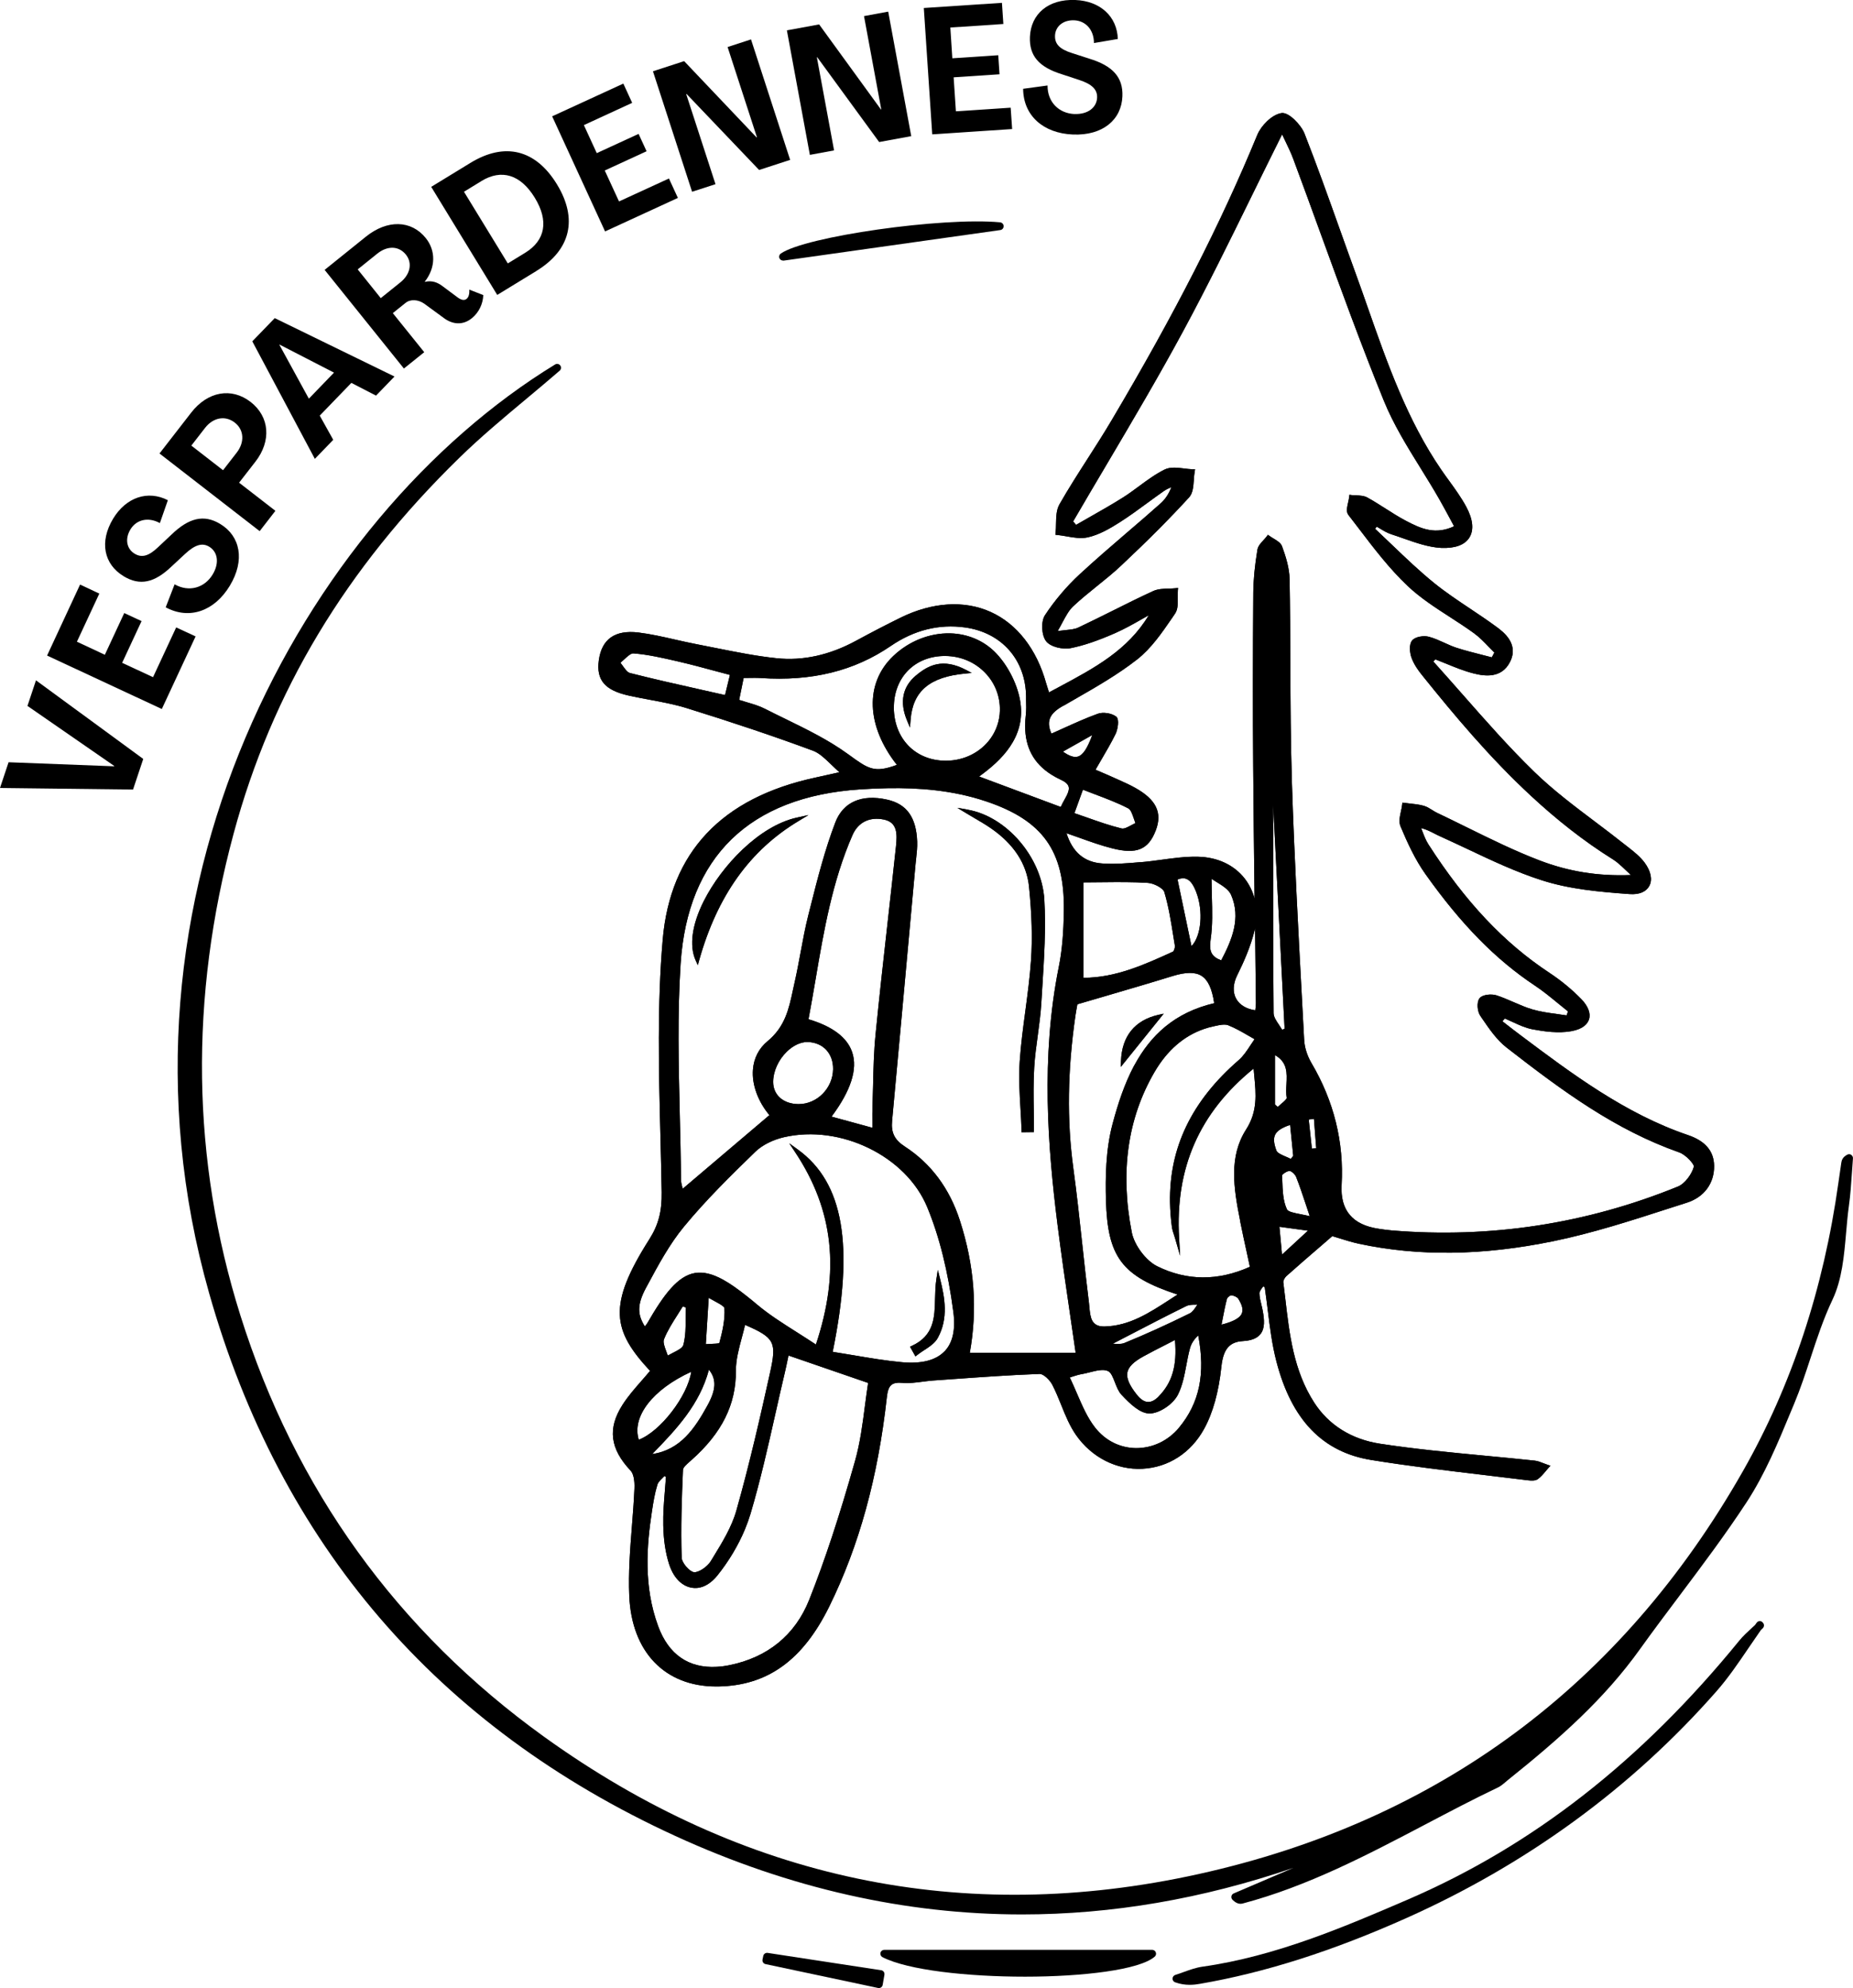 <?xml version="1.0" encoding="UTF-8"?>
<svg id="Laag_2" data-name="Laag 2" xmlns="http://www.w3.org/2000/svg" viewBox="0 0 352.24 377.9">
  <defs>
    <style>
      .cls-1 {
        fill: #000;
        stroke-width: 0px;
      }
    </style>
  </defs>
  <g id="Laag_1-2" data-name="Laag 1">
    <g>
      <path class="cls-1" d="M171.19,117.41c-2.63,1.29-5.41,2.73-8.47,4.39-5.02,2.73-10.1,3.84-15.08,3.32-3.85-.4-7.74-1.18-11.49-1.93-1.25-.25-2.49-.5-3.74-.74-1.37-.26-2.75-.58-4.09-.88-2.27-.52-4.61-1.05-6.96-1.34-4.45-.53-6.98,1.24-7.53,5.29-.51,3.76,1.16,5.7,5.74,6.71,1.29.29,2.61.53,3.88.77,2.36.44,4.8.89,7.11,1.61,8.86,2.75,16.71,5.39,23.97,8.08,1.21.45,2.27,1.47,3.49,2.65.49.47.99.96,1.54,1.45l-1.42.32c-1.3.29-2.23.5-3.16.7-17.81,3.84-27.56,14.2-29,30.77-1.07,12.34-.75,25-.44,37.25.09,3.6.18,7.2.24,10.79.06,3.63-.62,6.23-2.35,8.95-8,12.6-6.99,17.33.14,25.01-.53.64-1.08,1.27-1.63,1.9-1.27,1.45-2.58,2.94-3.62,4.58-2.85,4.47-2.37,8.32,1.56,12.49.53.56.79,1.81.72,3.42-.1,2.39-.29,4.83-.48,7.19-.34,4.33-.69,8.81-.5,13.2.45,10.65,6.78,17.21,16.53,17.21.12,0,.24,0,.37,0,9.38-.16,16.09-4.99,21.12-15.21,5.67-11.52,9.25-24.52,10.94-39.75.26-2.34.92-2.93,3.04-2.75,1.24.1,2.49-.06,3.71-.22.65-.08,1.3-.17,1.95-.22l3.92-.28c5.38-.38,10.95-.78,16.43-.98,0,0,.02,0,.02,0,.71,0,1.89,1.12,2.38,2.05.64,1.23,1.18,2.56,1.7,3.85.78,1.95,1.6,3.96,2.8,5.69,2.97,4.28,7.73,6.69,12.62,6.44,4.94-.25,9.22-3.01,11.73-7.56,1.68-3.04,2.79-7.03,3.3-11.87.35-3.29,1.52-4.69,4.07-4.84,1.62-.09,2.72-.53,3.36-1.34.88-1.11.73-2.75.44-4.36-.07-.41-.17-.82-.27-1.22-.18-.75-.36-1.46-.37-2.17,0-.31.27-.7.54-1.07.06-.09.13-.18.19-.26l.28.21c.21,1.43.39,2.87.57,4.3.4,3.25.82,6.62,1.66,9.83,2.89,11.08,8.79,17.19,18.03,18.68,7.05,1.14,14.27,2,21.24,2.83,2.81.34,5.62.67,8.43,1.02.75.09,1.5.13,1.99-.22.57-.41,1.03-.96,1.47-1.49.18-.21.36-.42.54-.63l.38-.42-.54-.18c-.24-.08-.49-.18-.73-.27-.55-.22-1.12-.45-1.73-.52-3.13-.34-6.26-.63-9.4-.93-6.57-.62-13.36-1.27-19.97-2.28-5.44-.83-9.78-3.54-12.55-7.84-3.9-6.04-4.7-12.98-5.48-19.69-.12-1.05-.24-2.1-.38-3.15-.04-.3.24-.87.57-1.17,2.24-2,4.55-3.99,6.79-5.92l1.95-1.69c.44.13.89.27,1.35.41,1.2.38,2.44.76,3.72,1.04,11.41,2.43,23.5,2.27,36.95-.49,7.41-1.52,14.77-3.9,21.89-6.2,1.16-.38,2.32-.75,3.49-1.12,3.29-1.05,5.22-3.67,5.18-7-.04-2.81-1.67-4.73-4.97-5.85-11.92-4.05-22.01-11.62-31.76-18.93l-.13-.1c-.86-.64-1.71-1.3-2.56-1.96l-.82-.64.46-.53c.47.2.93.41,1.4.63,1.24.58,2.53,1.17,3.88,1.43,2.12.4,4.87.8,7.36.35,2.32-.42,3.11-1.46,3.36-2.25.36-1.14-.17-2.52-1.5-3.88-1.81-1.85-3.84-3.52-6.04-4.97-8.63-5.7-15.94-13.45-22.98-24.39-.49-.76-.82-1.62-1.17-2.53-.08-.2-.15-.4-.23-.59.98.25,1.76.65,2.52,1.04.33.17.66.34,1,.49,1.78.8,3.55,1.64,5.32,2.47,4.54,2.15,9.24,4.37,14.08,5.92,5.28,1.7,10.92,2.21,16.71,2.63,1.8.13,3.12-.41,3.73-1.51.66-1.19.34-2.82-.87-4.46-.85-1.15-2.02-2.07-3.15-2.96l-.54-.42c-1.87-1.49-3.82-2.96-5.7-4.38-3.94-2.97-8.02-6.04-11.58-9.5-4.79-4.65-9.29-9.78-13.65-14.73-1.81-2.05-3.67-4.17-5.54-6.24l.37-.42c.67.26,1.34.53,2,.8,1.69.69,3.44,1.41,5.24,1.87,2.22.57,5.36.96,6.95-2.16,1.78-3.48-1.29-5.75-2.6-6.71-1.63-1.2-3.35-2.35-5-3.45-2.29-1.53-4.66-3.11-6.82-4.86-2.79-2.26-5.45-4.81-8.02-7.27-1.06-1.02-2.13-2.04-3.2-3.04l.32-.4c.21.12.43.25.64.38.67.41,1.37.82,2.13,1.07.79.25,1.58.53,2.37.81,2.31.81,4.7,1.65,7.11,1.78,2.59.11,4.45-.54,5.34-1.94.92-1.45.71-3.49-.59-5.9-.93-1.72-2.1-3.34-3.23-4.9-.52-.71-1.03-1.42-1.53-2.15-6.44-9.4-10.23-20.19-13.89-30.63-.79-2.25-1.57-4.49-2.39-6.73-1.02-2.79-2.01-5.58-3.01-8.37-2.13-5.97-4.33-12.13-6.68-18.13-.64-1.64-3.01-4.15-4.4-3.9-1.85.31-3.87,2.41-4.59,4.17-6.9,16.77-15.71,34.03-27.73,54.3-1.44,2.43-2.99,4.85-4.49,7.19-1.81,2.82-3.68,5.74-5.37,8.7-.61,1.06-.63,2.41-.66,3.72-.01.57-.02,1.16-.08,1.7l-.04.37.37.04c.57.06,1.17.16,1.74.26,1.35.24,2.75.48,4.05.19,2.14-.47,4.21-1.67,6.12-2.89,1.8-1.15,3.55-2.43,5.25-3.68,1.04-.76,2.07-1.51,3.12-2.25.42-.29.89-.5,1.4-.72-.5,1.3-1.17,2.31-2.04,3.08-2.06,1.84-4.19,3.67-6.26,5.44-3.02,2.59-6.14,5.28-9.12,8.03-2.5,2.31-4.78,5.01-6.61,7.79-.79,1.2-.67,3.79.22,4.95.85,1.1,3.21,1.61,4.68,1.31,2.48-.5,5.07-1.38,8.39-2.83,1.82-.8,3.59-1.8,5.29-2.77.38-.22.77-.44,1.15-.65-3.98,6.64-10.31,10.03-16.98,13.6-.66.35-1.32.71-1.98,1.06l-.12-.37c-.16-.49-.3-.92-.42-1.35-1.8-6.5-5.56-11.33-10.58-13.58-5-2.25-11.08-1.86-17.1,1.1ZM137.83,132.12c-1.47-.33-2.92-.66-4.36-.98-4.74-1.06-9.22-2.07-13.72-3.21-.48-.12-.93-.75-1.36-1.35-.15-.2-.3-.41-.45-.61.23-.19.47-.4.69-.61.64-.59,1.29-1.21,1.81-1.16,2.8.22,5.63.88,8.36,1.51l.54.13c2.17.5,4.33,1.09,6.6,1.7.92.25,1.85.5,2.81.75l-.93,3.83ZM131.4,260.75c-.7,4.63-5.85,11.34-9.97,12.92-1.38-4.38,2.65-9.59,9.97-12.92ZM126.22,254.57c.64-1.62,1.62-3.15,2.56-4.63.34-.53.68-1.07,1.01-1.61l.59.2c-.02.64-.03,1.29-.03,1.93,0,1.74-.02,3.55-.45,5.19-.15.58-1.11,1.06-2.04,1.53-.31.16-.63.32-.92.49-.09-.27-.19-.54-.29-.81-.32-.85-.65-1.73-.43-2.29ZM136.73,255.31c-.24.08-.97.12-1.52.14-.34.01-.7.03-1.04.05l.55-8.8c.4.23.8.45,1.17.65.2.11.41.22.62.34.62.35,1.18.71,1.2.97.14,2.17-.39,4.48-.98,6.66ZM139.89,260.54c-.01-2.05.56-4.18,1.11-6.23.22-.81.44-1.64.63-2.47,5.65,2.44,6.03,3.31,4.76,9.03-1.77,8-3.87,17.28-6.42,26.28-.88,3.11-2.68,6.04-4.42,8.88l-.44.72c-.62,1.02-2.26,2.18-3.18,2.1-.87-.1-2.32-1.8-2.35-2.75-.19-5.7.02-11.38.25-16.71.02-.48.77-1.12,1.31-1.59l.27-.24c5.82-5.16,8.51-10.57,8.48-17.02ZM134.76,260.35c1.48,1.84,1.37,3.83-.31,6.86-2.34,4.24-5.08,8.4-10.47,9.18,4.68-4.79,9.02-9.44,10.78-16.03ZM164.42,267.19c-.45,3.5-.92,7.12-1.9,10.56-2.98,10.54-5.75,18.92-8.7,26.35-2.65,6.67-7.9,10.96-15.18,12.42-.82.17-1.62.27-2.38.31-5.35.31-9.17-2.33-11.15-7.72-2.81-7.64-2.18-15.3-1.19-21.79.28-1.85.55-3.51,1.05-5.12.13-.43.52-.82.94-1.23.13-.13.26-.26.39-.4l.29.16c-.06.86-.13,1.73-.2,2.59-.18,2.16-.36,4.39-.31,6.59.05,2.77.42,5.25,1.1,7.38.8,2.5,2.33,4.14,4.22,4.49.43.08.87.1,1.3.04,1.29-.17,2.56-.98,3.65-2.33,2.17-2.7,3.98-5.73,5.24-8.75.42-1.01.78-2.02,1.08-3.01,1.86-6.28,3.33-12.78,4.74-19.07.57-2.55,1.15-5.1,1.75-7.64.2-.83.37-1.66.55-2.52l.18-.84,15.13,5.21c-.22,1.42-.41,2.89-.6,4.32ZM179.54,256.87c-1.64,1.7-4.34,2.39-8.01,2.07-3.08-.28-6.09-.79-9.28-1.33-1.3-.22-2.62-.44-3.96-.65,4.12-20.28,2.07-32.14-6.61-38.44l-1.65-1.2,1.13,1.7c7.32,11.02,8.57,22.64,3.94,36.55-1.21-.8-2.41-1.56-3.57-2.3-2.73-1.73-5.31-3.36-7.62-5.3-.71-.6-1.39-1.16-2.06-1.68-1.6-1.27-3.08-2.32-4.45-3.07-1.94-1.05-3.67-1.52-5.31-1.24-3.27.57-5.88,4.05-9.02,9.49-.13.22-.31.44-.49.66-1.33-2.13-1.6-3.97.23-7.36l.24-.44c2.07-3.85,4.21-7.83,6.97-11.17,4.17-5.06,8.81-9.62,13.58-14.25,1.27-1.23,3.28-2.25,5.39-2.74,10.78-2.5,23.28,3.59,27.28,13.32,2.32,5.63,3.94,12.15,4.96,19.94.43,3.32-.13,5.83-1.68,7.44ZM165.83,213.25c0,.36,0,.73,0,1.12l-7.76-2.12c3.67-4.92,4.99-9.03,3.93-12.21-.93-2.82-3.73-4.94-8.31-6.3.48-2.52.91-5.08,1.34-7.56,1.56-9.18,3.18-18.67,7.03-27.46,1.08-2.45,3.27-3.51,6-2.93,2.52.54,2.51,2.7,2.26,5.06-.52,4.94-1.08,9.88-1.63,14.82-.77,6.85-1.56,13.93-2.25,20.91-.33,3.28-.41,6.63-.48,9.87-.03,1.31-.06,2.61-.11,3.91-.03.93-.03,1.84-.02,2.9ZM158.36,203.24c-.05,3.61-3.03,6.63-6.53,6.63h-.05c-2.87-.02-4.8-1.72-4.81-4.21,0-1.99.99-4.2,2.61-5.77,1.2-1.16,2.6-1.82,3.86-1.82.04,0,.08,0,.13,0,2.9.1,4.83,2.18,4.79,5.16ZM184.35,257.15c1.5-8.33.89-16.56-1.88-25.14-1.97-6.12-5.5-10.85-10.48-14.08-1.94-1.26-2.62-2.62-2.41-4.87,1.25-13.49,2.47-26.98,3.7-40.46l.76-8.37c.03-.37.07-.74.12-1.11.11-1.03.23-2.09.19-3.14-.17-4.61-1.98-7.15-5.7-7.98-4.87-1.09-8.38.45-9.87,4.35-1.97,5.15-3.36,10.61-4.69,15.89l-.43,1.7c-.59,2.33-1.04,4.74-1.47,7.07-.35,1.88-.71,3.83-1.14,5.72-.12.51-.23,1.01-.33,1.51-.77,3.57-1.49,6.93-4.82,9.68-1.64,1.35-2.6,3.21-2.77,5.38-.23,2.84.94,6.05,3.13,8.67l-16.48,13.99s-.02-.07-.03-.1c-.14-.53-.3-1.13-.3-1.71-.03-4.09-.13-8.24-.23-12.26-.22-9.42-.46-19.16.16-28.68,1.32-20.31,13.11-31.78,34.11-33.16,1.67-.11,3.48-.2,5.37-.23,5.69-.09,12.21.36,18.57,2.5,10.78,3.61,14.93,9.41,14.8,20.66-.05,4.35-.35,7.78-.96,10.79-3.47,17.28-2.07,34.46-.25,48.98.7,5.57,1.5,11.04,2.35,16.83.36,2.49.73,5.01,1.1,7.57h-20.12ZM169.92,134.55c-.03-2.81.94-5.35,2.74-7.15,1.75-1.75,4.2-2.71,6.92-2.71.05,0,.09,0,.14,0,2.92.03,5.6,1.17,7.55,3.2,1.87,1.93,2.86,4.48,2.8,7.18-.05,2.01-.71,3.85-1.82,5.37-1.85,2.53-4.93,4.16-8.46,4.16h-.1c-5.69-.05-9.71-4.18-9.78-10.04ZM210.36,189.27c4.32-1.27,8.41-2.46,12.51-3.73,2.59-.8,4.36-.8,5.56-.03,1.21.78,1.97,2.43,2.38,5.18-7.61,1.78-12.13,6.2-15.13,11.72-.04.08-.09.16-.14.24,0,0,0,0,0,0-1.79,3.38-3.03,7.15-4.05,10.98-1.33,4.99-1.37,10.34-1.26,14.46.3,10.84,3,14.5,13.61,17.98-.48.31-.95.62-1.42.92-3.98,2.59-7.74,5.04-12.46,5.15-.04,0-.08,0-.12,0-2.42,0-2.58-1.79-2.76-3.69-.03-.28-.05-.56-.08-.82-.47-3.74-.88-7.55-1.28-11.23-.51-4.71-1.04-9.59-1.69-14.37-1.24-9.1-1.1-18.6.41-29.05.12-.79.27-1.58.35-2.01v-.07c1.9-.56,3.75-1.1,5.57-1.63ZM205.93,185.86v-18.13c1.22,0,2.4-.01,3.54-.03,3.04-.03,5.91-.06,8.71.12,1.22.08,2.92,1.02,3.14,1.73.81,2.69,1.27,5.56,1.71,8.34.1.62.19,1.23.3,1.85.06.39-.19,1.07-.36,1.15-5.36,2.45-10.9,4.97-17,4.97-.01,0-.02,0-.03,0ZM223.84,167.18c.65-.27,1.21-.31,1.7-.11.71.28,1.3,1.07,1.84,2.47,1.42,3.68.96,8.42-.89,10.3l-2.65-12.67ZM230.37,170.33c-.03-1.06-.06-2.15-.07-3.28.29.19.59.37.9.57,1.17.72,2.38,1.46,2.82,2.48,1.92,4.4.16,8.56-1.88,12.45-1.9-.74-2.34-1.71-2-4.06.38-2.6.31-5.3.22-8.15ZM213.74,255.28c-.62.25-1.42.2-2.19.13.94-.49,1.88-.97,2.81-1.46,3.83-1.99,7.45-3.87,11.15-5.69.51-.25,1.16-.26,1.86-.26.08,0,.16,0,.23,0-.05.08-.1.15-.15.23-.4.6-.78,1.17-1.27,1.41-4.5,2.22-8.57,4.06-12.44,5.64ZM220.24,265.46c-.71.72-1.39,1.06-2.05,1.03-.69-.04-1.4-.51-2.1-1.4-1.43-1.8-2-3.15-1.78-4.23.21-1.05,1.18-2.01,3.04-3.03,1.34-.74,2.74-1.45,4.21-2.2.58-.29,1.17-.6,1.79-.92.43,4.87-.52,8.11-3.12,10.75ZM224.14,271.36c-2.1,2.52-5.06,3.92-8.24,3.9-3.06-.05-5.82-1.45-7.76-3.94-1.43-1.83-2.39-4.06-3.41-6.42-.43-1-.88-2.03-1.37-3.07.41-.12.73-.22.99-.31.52-.16.78-.24,1.04-.28.56-.09,1.15-.23,1.72-.38,1.3-.33,2.64-.67,3.52-.24.59.28.93,1.18,1.3,2.13.33.85.67,1.74,1.25,2.36,1.63,1.76,3.54,3.56,5.33,3.57h0c1.85,0,4.48-1.74,5.41-3.59.87-1.73,1.24-3.72,1.6-5.64.2-1.06.4-2.15.69-3.18.24-.87.76-1.68,1.56-2.43,1.4,7.28.23,12.86-3.64,17.52ZM236.08,249.64c-.37.89-1.64,1.59-3.88,2.15.08-.41.16-.81.23-1.19.27-1.38.5-2.57.81-3.73.07-.26.59-.65.8-.65h0c.5.02,1.14.33,1.34.64.75,1.18.97,2.09.68,2.78ZM235.74,232.13c.41,2.05.86,4.1,1.31,6.16l.54,2.51c-6.06,2.72-12,2.68-17.64-.12-2.12-1.06-4.32-3.99-4.8-6.4-2.26-11.46-.81-21.72,4.31-30.5,2.41-4.13,5.58-6.88,9.44-8.2.55-.19,1.12-.35,1.7-.47l.25-.06c.61-.14,1.28-.29,1.86-.29.28,0,.55.03.78.13,1.31.52,2.58,1.25,3.8,1.96.4.23.79.46,1.19.68-.26.37-.51.75-.76,1.13-.71,1.08-1.37,2.09-2.26,2.86-8.93,7.74-13.23,16.63-13.05,27.08.03,1.49.14,3.02.35,4.57.07.56.25,1.1.43,1.63.08.23.16.47.22.71l.92,3.18-.19-3.31c-.79-13.33,3.84-23.89,14.16-32.26.04.45.08.89.12,1.33.34,3.5.66,6.8-1.53,10.22-3.28,5.12-2.45,10.94-1.13,17.47ZM238.64,191.86c0,.06-.02.12-.02.18-1.7-.25-2.98-1.02-3.63-2.19-.69-1.24-.62-2.84.2-4.48,1.14-2.31,2.55-5.38,3.31-8.59.03-.12.05-.24.08-.36.06,4.77.11,9.54.16,14.31,0,.37-.05.74-.1,1.13ZM242.01,157.85v-4.94s2.18,42.62,2.18,42.62l-.45.22c-.18-.3-.38-.59-.57-.88-.52-.77-1.07-1.56-1.07-2.29-.1-11.58-.1-23.35-.09-34.73ZM244.59,208.7c.04.21-.73.86-1.09,1.17-.21.17-.42.35-.61.53l-.52-.44v-9.4c2.38,1.35,2.28,3.38,2.17,5.53-.04.88-.09,1.78.05,2.61ZM242.63,218.69c-.51-1.38-.58-2.3-.23-3.01.36-.73,1.25-1.32,2.84-1.86l.59,5.88-.46.59c-.29-.15-.61-.29-.92-.42-.81-.35-1.64-.7-1.82-1.18ZM243.7,238.48l-.49-5.29,5.42.74-4.93,4.55ZM247.28,230.81c-1.24-.24-2.42-.47-2.64-.93-.76-1.6-.82-3.6-.89-5.54-.01-.33-.02-.65-.04-.94.08-.24.97-.82,1.41-.82h0c.37,0,1.06.63,1.26,1.13.63,1.58,1.17,3.21,1.86,5.27.22.68.46,1.4.73,2.19-.59-.14-1.17-.26-1.7-.36ZM249.38,218.34l-.6-5.53.99-.14.43,5.6-.82.07ZM202.12,134.17c.75-.44,1.51-.87,2.26-1.3,3.99-2.29,8.12-4.66,11.78-7.52,2.67-2.09,4.69-5.04,6.65-7.89l.55-.81c.56-.81.54-1.95.52-3.05,0-.47-.01-.95.02-1.39l.04-.45-.45.05c-.43.05-.88.06-1.32.07-1.01.03-2.06.06-2.96.47-2.58,1.18-5.16,2.47-7.66,3.72-2.15,1.07-4.37,2.18-6.58,3.22-.63.3-1.41.38-2.48.49-.43.04-.9.1-1.43.17.34-.59.63-1.14.9-1.64.7-1.3,1.25-2.32,2.03-3.05,1.45-1.36,3.03-2.64,4.57-3.88,1.53-1.23,3.11-2.5,4.56-3.87,5.19-4.87,9.29-9,12.92-12.97.72-.79.81-2.08.9-3.33.04-.54.07-1.09.16-1.57l.08-.43h-.43c-.53-.02-1.11-.09-1.66-.16-1.31-.16-2.66-.32-3.72.21-1.73.86-3.32,2.03-4.86,3.17-.99.73-2.01,1.49-3.06,2.15-2.08,1.31-4.27,2.55-6.38,3.75-.84.48-1.68.95-2.52,1.44l-.55-.66c2.1-3.62,4.24-7.23,6.37-10.83,4.87-8.24,9.91-16.76,14.53-25.32,4.59-8.5,8.78-17.03,13.21-26.06,1.84-3.75,3.7-7.53,5.61-11.36.21.45.41.87.61,1.28.59,1.23,1.1,2.3,1.51,3.4,1.77,4.74,3.5,9.5,5.23,14.26,3.8,10.44,7.74,21.24,11.99,31.7,1.84,4.52,4.47,8.77,7.03,12.89,1.18,1.91,2.41,3.89,3.53,5.86.68,1.2,1.34,2.41,2.01,3.66.26.48.52.96.78,1.45-3.55,1.64-6.2.53-9.26-1.1-1.28-.68-2.54-1.48-3.76-2.26-1.13-.72-2.29-1.46-3.49-2.12-.63-.34-1.38-.37-2.11-.4-.31-.01-.62-.02-.91-.06l-.37-.05h0s0,0,0,0l-.04.38c-.03.32-.12.7-.2,1.06-.21.93-.4,1.81.03,2.37.66.86,1.32,1.72,1.98,2.58,2.86,3.76,5.82,7.64,9.27,10.91,2.42,2.29,5.29,4.15,8.07,5.94,1.53.99,3.11,2.01,4.59,3.09,1.01.73,1.91,1.67,2.79,2.58.35.36.7.73,1.06,1.08l-.48.91c-.61-.16-1.22-.32-1.84-.47-1.61-.41-3.28-.83-4.88-1.35-.79-.26-1.57-.61-2.33-.96-.93-.42-1.89-.86-2.9-1.13-.99-.27-2.61-.02-3.2.7-.65.81-.42,2.43-.12,3.27.48,1.33,1.35,2.52,2.07,3.4,6.02,7.49,12.79,15.6,20.71,22.93,4.75,4.4,9.91,8.52,15.57,12.05.76.48,1.45,1.13,2.32,1.96.32.3.66.63,1.05.98-6.28.24-11.84-.66-17.41-2.79-4.7-1.8-9.33-4.08-13.79-6.28-1.88-.93-3.76-1.85-5.65-2.75-.32-.15-.62-.34-.94-.54-.5-.31-1.01-.64-1.59-.8-.85-.24-1.74-.34-2.6-.43-.36-.04-.73-.08-1.09-.13l-.38-.05-.04.38c-.04.4-.14.83-.23,1.25-.22.99-.44,2.02-.09,2.87,1.29,3.07,2.76,6.31,4.75,9.1,6.75,9.51,13.34,16.23,20.75,21.15,1.57,1.04,3.06,2.27,4.5,3.45.61.5,1.23,1,1.84,1.49l-.26.76c-.6-.09-1.2-.18-1.81-.26-1.55-.21-3.16-.43-4.66-.87-1.22-.35-2.42-.88-3.58-1.38-1.07-.46-2.17-.95-3.3-1.31-.92-.29-2.66-.17-3.22.59-.58.79-.39,2.51.17,3.32l.38.56c1.35,1.97,2.74,4,4.58,5.44,10.77,8.38,20.68,15.66,32.84,19.95,1.32.46,2.9,2.31,2.79,2.71-.37,1.37-1.64,3.21-3.05,3.79-17.38,7.08-35.69,9.89-54.42,8.33-.77-.06-1.55-.18-2.31-.29l-.12-.02q-7.47-1.09-7.06-8.33c.46-8.13-1.46-15.93-5.73-23.17-.81-1.37-1.32-2.99-1.39-4.42l-.39-7.28c-.73-13.58-1.49-27.62-1.93-41.44-.24-7.65-.28-15.44-.31-22.97-.02-5.2-.04-10.58-.14-15.87-.04-2.13-.71-4.26-1.43-6.24-.24-.66-.94-1.07-1.61-1.48-.27-.16-.55-.33-.78-.5l-.3-.22-.22.3c-.18.24-.4.48-.61.71-.52.56-1.06,1.14-1.17,1.85-.5,3.04-.76,5.7-.78,8.13-.09,11.89-.1,22.64-.02,32.87.06,8.42.16,16.96.26,25.31-.36-1.38-.98-2.66-1.85-3.79-2.03-2.62-5.2-4.1-8.92-4.18-2.32-.06-4.63.27-6.88.57-1.31.18-2.66.36-3.99.47h-.17c-2.36.21-4.8.41-7.16.24-3.4-.24-5.62-2.12-6.78-5.75.78.27,1.54.54,2.3.81,2.2.79,4.27,1.53,6.44,2.08,4.61,1.16,6.83.23,8.23-3.42,1.29-3.37.09-5.86-3.9-8.09-1.02-.57-2.09-1.05-3.14-1.52l-.71-.32c-.87-.4-1.75-.77-2.7-1.18l-1-.43c.34-.59.68-1.17,1.01-1.74,1.01-1.73,1.97-3.36,2.81-5.07.37-.76.79-2.79.09-3.3-.88-.65-2.49-.9-3.5-.52-2.21.8-4.31,1.75-6.54,2.76-.74.34-1.49.67-2.25,1.01-1.17-2.65-.02-4,2.21-5.29ZM205.86,150.11c.76.3,1.52.58,2.27.87,2.23.84,4.34,1.64,6.35,2.68.48.25.76,1.09,1.04,1.91.1.29.2.59.31.88-.24.12-.49.25-.73.38-.69.38-1.42.77-1.89.65-2.24-.55-4.4-1.31-6.69-2.12-.75-.26-1.51-.53-2.28-.79l1.61-4.45ZM202.05,142.87l5.58-3.15c-.94,2.56-1.77,3.8-2.72,4.09-.72.22-1.61-.07-2.86-.94ZM195.05,132.39v.71c.03.92.05,1.87-.05,2.78-.09.74-.13,1.45-.13,2.13,0,4.09,1.65,7.13,5,9.24.56.35,1.16.68,1.81.98.81.37,1.28.78,1.44,1.25.23.71-.26,1.61-.79,2.56-.24.43-.49.88-.69,1.35l-15.52-5.79c4.26-3.07,8.76-7.41,7.87-13.95-.44-3.25-2.25-6.96-4.6-9.44-2.25-2.38-5.36-3.73-8.75-3.82-3.91-.09-7.86,1.47-10.85,4.32-5.43,5.18-5.14,13.26.7,20.68-4.3,1.59-5.41.79-9.16-1.95l-.2-.14c-3.6-2.62-7.72-4.63-11.7-6.58-1.34-.65-2.68-1.31-4-1.98-1.07-.55-2.23-.89-3.45-1.25-.48-.14-.97-.29-1.47-.45l.85-4.17c.3,0,.59,0,.88-.01.81-.01,1.58-.03,2.34.02,9.72.66,17.81-1.34,24.75-6.09,4.43-3.03,9.19-4.21,14.13-3.52,6.95.97,11.5,6.13,11.59,13.13Z"/>
      <path class="cls-1" d="M351.92,219.52c-.22-.15-.51-.17-.75-.05-.88.45-1.08,1.05-1.15,1.52-.2,1.29-.37,2.57-.56,3.86-2.81,20.12-8.9,38.54-18.13,54.76-23.19,40.8-58.04,66.58-103.55,76.63-44.72,9.87-86.54,1.09-124.31-26.08-27.96-20.12-47.4-47.1-57.79-80.17-9.27-29.51-9.7-60.31-1.27-91.54,7.29-27.02,21.33-50.38,42.9-71.42,4.05-3.95,8.33-7.53,12.86-11.31,2.07-1.73,4.15-3.47,6.22-5.26.29-.25.34-.68.11-.99-.23-.31-.65-.39-.98-.19-47.86,29.25-87.17,101.05-65.77,176.52,13.53,47.72,43.36,82.44,88.65,103.2,21.68,9.93,43.68,14.9,65.88,14.9,17.1,0,34.3-2.95,51.55-8.84l-11.32,4.85c-.23.1-.39.3-.43.55s.04.49.22.67c.43.41,1.09.93,1.94.69,12.36-3.28,23.69-9.24,34.66-15,4.51-2.37,9.16-4.82,13.82-7.04.55-.26.99-.64,1.43-1.01l.41-.35c10.28-8.23,18.49-15.61,25.14-24.88,2.48-3.46,5.09-6.94,7.61-10.29,4.29-5.71,8.72-11.62,12.7-17.69,3.48-5.32,5.99-11.36,8.41-17.21l.64-1.53c1.19-2.85,2.17-5.82,3.11-8.69,1.21-3.68,2.46-7.48,4.17-11.08,1.82-3.84,2.21-8.36,2.59-12.74.15-1.69.3-3.43.53-5.1.29-2.07.43-4.18.57-6.22.06-.93.13-1.86.2-2.79.02-.27-.1-.52-.32-.67Z"/>
      <path class="cls-1" d="M335.02,308.34c-.15-.14-.35-.22-.58-.19-.21.02-.4.13-.52.31-.1.14-.2.29-.31.43-.22.2-.43.4-.65.6-.81.75-1.65,1.51-2.36,2.39-18.67,22.9-39.31,39.01-63.1,49.24-11.71,5.04-24.97,10.75-38.92,12.71-1.25.18-2.44.61-3.6,1.03-.52.19-1.04.38-1.57.54-.3.1-.51.37-.52.69s.19.6.49.71c1,.36,1.93.48,2.78.48.71,0,1.36-.08,1.95-.19,12.4-2.14,25.28-6.25,39.37-12.56,22.94-10.28,42.72-24.75,58.78-43.01,2.28-2.59,4.24-5.49,6.15-8.3.76-1.13,1.53-2.25,2.31-3.36.13-.12.26-.24.38-.37.14-.14.22-.34.22-.54s-.09-.39-.24-.53l-.08-.07Z"/>
      <path class="cls-1" d="M219.03,370.63h-50.94c-.34,0-.64.23-.72.56-.08.33.08.67.38.83,4.83,2.48,16.18,3.71,27.1,3.71s21.77-1.28,24.66-3.81c.23-.2.31-.52.2-.81-.11-.29-.38-.48-.69-.48Z"/>
      <path class="cls-1" d="M148.86,49.54s.07,0,.1,0l41.19-5.81c.37-.05.64-.37.63-.75,0-.37-.3-.68-.67-.72-10.97-1.03-37.07,2.69-41.69,5.94-.28.2-.39.56-.26.87.11.28.39.46.69.46Z"/>
      <path class="cls-1" d="M167.51,374.51l-21.59-3.3c-.38-.05-.75.19-.83.58l-.14.68c-.08.4.17.79.57.87l21.4,4.54c.05.01.1.02.15.02.15,0,.29-.04.41-.13.17-.11.28-.29.31-.49l.33-1.92c.03-.2-.01-.39-.13-.56-.12-.16-.29-.27-.49-.3Z"/>
      <path class="cls-1" d="M183.91,153.89l-1.92-.33,1.67,1.01c.53.32,1.05.62,1.55.92,1.08.63,2.1,1.23,3.07,1.89,4.42,3.03,6.89,6.79,7.33,11.17.53,5.24.66,9.8.38,13.95-.22,3.23-.66,6.51-1.08,9.67-.42,3.13-.85,6.36-1.07,9.56-.21,3.02-.03,6.1.15,9.08.08,1.35.16,2.7.2,4.05v.36s2.35-.03,2.35-.03v-.36c0-1.22-.02-2.44-.03-3.67-.04-2.72-.08-5.54.09-8.29.12-2.02.4-4.06.67-6.04.27-2.02.56-4.11.68-6.18.06-1.02.12-2.05.19-3.07.34-5.45.7-11.08.38-16.59-.46-7.98-7.15-15.81-14.61-17.09Z"/>
      <path class="cls-1" d="M133.81,171.22c-2.27,4.5-2.83,8.52-1.58,11.31l.42.93.27-.98c3.44-12.19,9.6-20.83,18.83-26.39l1.92-1.16-2.19.48c-7.17,1.58-14.31,9.15-17.67,15.82Z"/>
      <path class="cls-1" d="M178.27,241.41l-.28,1.79c-.18,1.18-.21,2.42-.24,3.61-.08,3.62-.16,7.04-4.4,9.01l-.36.17,1.03,1.84.34-.27c.39-.31.85-.61,1.29-.9,1.02-.66,2.07-1.35,2.62-2.35,2.06-3.74,1.31-7.71.45-11.15l-.44-1.76Z"/>
      <path class="cls-1" d="M220.18,192.91c-4.47,1.02-6.93,4.06-7.09,8.79l-.04,1.11,8.16-10.13-1.04.23Z"/>
      <path class="cls-1" d="M184.73,127.92l-1.1-.58c-4.45-2.33-7.2-.87-9.51,1.06-2.55,2.12-3.14,5.05-1.73,8.48l.59,1.42.12-1.53c.44-5.41,3.64-8.11,10.4-8.74l1.24-.12Z"/>
      <path class="cls-1" d="M171.19,117.41c-2.63,1.29-5.41,2.73-8.47,4.39-5.02,2.73-10.1,3.84-15.08,3.32-3.85-.4-7.74-1.18-11.49-1.93-1.25-.25-2.49-.5-3.74-.74-1.37-.26-2.75-.58-4.09-.88-2.27-.52-4.61-1.05-6.96-1.34-4.45-.53-6.98,1.24-7.53,5.29-.51,3.76,1.16,5.7,5.74,6.71,1.29.29,2.61.53,3.88.77,2.36.44,4.8.89,7.11,1.61,8.86,2.75,16.71,5.39,23.97,8.08,1.21.45,2.27,1.47,3.49,2.65.49.47.99.96,1.54,1.45l-1.42.32c-1.3.29-2.23.5-3.16.7-17.81,3.84-27.56,14.2-29,30.77-1.07,12.34-.75,25-.44,37.25.09,3.6.18,7.2.24,10.79.06,3.63-.62,6.23-2.35,8.95-8,12.6-6.99,17.33.14,25.01-.53.64-1.08,1.27-1.63,1.9-1.27,1.45-2.58,2.94-3.62,4.58-2.85,4.47-2.37,8.32,1.56,12.49.53.56.79,1.81.72,3.42-.1,2.39-.29,4.83-.48,7.19-.34,4.33-.69,8.81-.5,13.2.45,10.65,6.78,17.21,16.53,17.21.12,0,.24,0,.37,0,9.38-.16,16.09-4.99,21.12-15.21,5.67-11.52,9.25-24.52,10.94-39.75.26-2.34.92-2.93,3.04-2.75,1.24.1,2.49-.06,3.71-.22.65-.08,1.3-.17,1.95-.22l3.92-.28c5.38-.38,10.95-.78,16.43-.98,0,0,.02,0,.02,0,.71,0,1.89,1.12,2.38,2.05.64,1.23,1.18,2.56,1.7,3.85.78,1.95,1.6,3.96,2.8,5.69,2.97,4.28,7.73,6.69,12.62,6.44,4.94-.25,9.22-3.01,11.73-7.56,1.68-3.04,2.79-7.03,3.3-11.87.35-3.29,1.52-4.69,4.07-4.84,1.62-.09,2.72-.53,3.36-1.34.88-1.11.73-2.75.44-4.36-.07-.41-.17-.82-.27-1.22-.18-.75-.36-1.46-.37-2.17,0-.31.27-.7.54-1.07.06-.09.13-.18.19-.26l.28.21c.21,1.43.39,2.87.57,4.3.4,3.25.82,6.62,1.66,9.83,2.89,11.08,8.79,17.19,18.03,18.68,7.05,1.14,14.27,2,21.24,2.83,2.81.34,5.62.67,8.43,1.02.75.09,1.5.13,1.99-.22.57-.41,1.03-.96,1.47-1.49.18-.21.36-.42.54-.63l.38-.42-.54-.18c-.24-.08-.49-.18-.73-.27-.55-.22-1.12-.45-1.73-.52-3.13-.34-6.26-.63-9.4-.93-6.57-.62-13.36-1.27-19.97-2.28-5.44-.83-9.78-3.54-12.55-7.84-3.9-6.04-4.7-12.98-5.48-19.69-.12-1.05-.24-2.1-.38-3.15-.04-.3.24-.87.57-1.17,2.24-2,4.55-3.99,6.79-5.92l1.95-1.69c.44.13.89.27,1.35.41,1.2.38,2.44.76,3.72,1.04,11.41,2.43,23.5,2.27,36.95-.49,7.41-1.52,14.77-3.9,21.89-6.2,1.16-.38,2.32-.75,3.49-1.12,3.29-1.05,5.22-3.67,5.18-7-.04-2.81-1.67-4.73-4.97-5.85-11.92-4.05-22.01-11.62-31.76-18.93l-.13-.1c-.86-.64-1.71-1.3-2.56-1.96l-.82-.64.46-.53c.47.2.93.41,1.4.63,1.24.58,2.53,1.17,3.88,1.43,2.12.4,4.87.8,7.36.35,2.32-.42,3.11-1.46,3.36-2.25.36-1.14-.17-2.52-1.5-3.88-1.81-1.85-3.84-3.52-6.04-4.97-8.63-5.7-15.94-13.45-22.98-24.39-.49-.76-.82-1.62-1.17-2.53-.08-.2-.15-.4-.23-.59.98.25,1.76.65,2.52,1.04.33.17.66.34,1,.49,1.78.8,3.55,1.64,5.32,2.47,4.54,2.15,9.24,4.37,14.08,5.92,5.28,1.7,10.92,2.21,16.71,2.63,1.8.13,3.12-.41,3.73-1.51.66-1.19.34-2.82-.87-4.46-.85-1.15-2.02-2.07-3.15-2.96l-.54-.42c-1.87-1.49-3.82-2.96-5.7-4.38-3.94-2.97-8.02-6.04-11.58-9.5-4.79-4.65-9.29-9.78-13.65-14.73-1.81-2.05-3.67-4.17-5.54-6.24l.37-.42c.67.26,1.34.53,2,.8,1.69.69,3.44,1.41,5.24,1.87,2.22.57,5.36.96,6.95-2.16,1.78-3.48-1.29-5.75-2.6-6.71-1.63-1.2-3.35-2.35-5-3.45-2.29-1.53-4.66-3.11-6.82-4.86-2.79-2.26-5.45-4.81-8.02-7.27-1.06-1.02-2.13-2.04-3.2-3.04l.32-.4c.21.12.43.25.64.38.67.41,1.37.82,2.13,1.07.79.25,1.58.53,2.37.81,2.31.81,4.7,1.65,7.11,1.78,2.59.11,4.45-.54,5.34-1.94.92-1.45.71-3.49-.59-5.9-.93-1.72-2.1-3.34-3.23-4.9-.52-.71-1.03-1.42-1.53-2.15-6.44-9.4-10.23-20.19-13.89-30.63-.79-2.25-1.57-4.49-2.39-6.73-1.02-2.79-2.01-5.58-3.01-8.37-2.13-5.97-4.33-12.13-6.68-18.13-.64-1.64-3.01-4.15-4.4-3.9-1.85.31-3.87,2.41-4.59,4.17-6.9,16.77-15.71,34.03-27.73,54.3-1.44,2.43-2.99,4.85-4.49,7.19-1.81,2.82-3.68,5.74-5.37,8.7-.61,1.06-.63,2.41-.66,3.72-.01.57-.02,1.16-.08,1.7l-.04.37.37.04c.57.06,1.17.16,1.74.26,1.35.24,2.75.48,4.05.19,2.14-.47,4.21-1.67,6.12-2.89,1.8-1.15,3.55-2.43,5.25-3.68,1.04-.76,2.07-1.51,3.12-2.25.42-.29.89-.5,1.4-.72-.5,1.3-1.17,2.31-2.04,3.08-2.06,1.84-4.19,3.67-6.26,5.44-3.02,2.59-6.14,5.28-9.12,8.03-2.5,2.31-4.78,5.01-6.61,7.79-.79,1.2-.67,3.79.22,4.95.85,1.1,3.21,1.61,4.68,1.31,2.48-.5,5.07-1.38,8.39-2.83,1.82-.8,3.59-1.8,5.29-2.77.38-.22.77-.44,1.15-.65-3.98,6.64-10.31,10.03-16.98,13.6-.66.35-1.32.71-1.98,1.06l-.12-.37c-.16-.49-.3-.92-.42-1.35-1.8-6.5-5.56-11.33-10.58-13.58-5-2.25-11.08-1.86-17.1,1.1ZM137.83,132.12c-1.47-.33-2.92-.66-4.36-.98-4.74-1.06-9.22-2.07-13.72-3.21-.48-.12-.93-.75-1.36-1.35-.15-.2-.3-.41-.45-.61.23-.19.47-.4.69-.61.64-.59,1.29-1.21,1.81-1.16,2.8.22,5.63.88,8.36,1.51l.54.13c2.17.5,4.33,1.09,6.6,1.7.92.25,1.85.5,2.81.75l-.93,3.83ZM131.4,260.75c-.7,4.63-5.85,11.34-9.97,12.92-1.38-4.38,2.65-9.59,9.97-12.92ZM126.22,254.57c.64-1.62,1.62-3.15,2.56-4.63.34-.53.68-1.07,1.01-1.61l.59.2c-.02.64-.03,1.29-.03,1.93,0,1.74-.02,3.55-.45,5.19-.15.58-1.11,1.06-2.04,1.53-.31.16-.63.32-.92.49-.09-.27-.19-.54-.29-.81-.32-.85-.65-1.73-.43-2.29ZM136.73,255.31c-.24.08-.97.12-1.52.14-.34.01-.7.03-1.04.05l.55-8.8c.4.23.8.45,1.17.65.2.11.41.22.62.34.62.35,1.18.71,1.2.97.14,2.17-.39,4.48-.98,6.66ZM139.89,260.54c-.01-2.05.56-4.18,1.11-6.23.22-.81.44-1.64.63-2.47,5.65,2.44,6.03,3.31,4.76,9.03-1.77,8-3.87,17.28-6.42,26.28-.88,3.11-2.68,6.04-4.42,8.88l-.44.72c-.62,1.02-2.26,2.18-3.18,2.1-.87-.1-2.32-1.8-2.35-2.75-.19-5.7.02-11.38.25-16.71.02-.48.77-1.12,1.31-1.59l.27-.24c5.82-5.16,8.51-10.57,8.48-17.02ZM134.76,260.35c1.48,1.84,1.37,3.83-.31,6.86-2.34,4.24-5.08,8.4-10.47,9.18,4.68-4.79,9.02-9.44,10.78-16.03ZM164.42,267.19c-.45,3.5-.92,7.12-1.9,10.56-2.98,10.54-5.75,18.92-8.7,26.35-2.65,6.67-7.9,10.96-15.18,12.42-.82.17-1.62.27-2.38.31-5.35.31-9.17-2.33-11.15-7.72-2.81-7.64-2.18-15.3-1.19-21.79.28-1.85.55-3.51,1.05-5.12.13-.43.52-.82.94-1.23.13-.13.26-.26.39-.4l.29.16c-.06.86-.13,1.73-.2,2.59-.18,2.16-.36,4.39-.31,6.59.05,2.77.42,5.25,1.1,7.38.8,2.5,2.33,4.14,4.22,4.49.43.08.87.1,1.3.04,1.29-.17,2.56-.98,3.65-2.33,2.17-2.7,3.98-5.73,5.24-8.75.42-1.01.78-2.02,1.08-3.01,1.86-6.28,3.33-12.78,4.74-19.07.57-2.55,1.15-5.1,1.75-7.64.2-.83.37-1.66.55-2.52l.18-.84,15.13,5.21c-.22,1.42-.41,2.89-.6,4.32ZM179.54,256.87c-1.64,1.7-4.34,2.39-8.01,2.07-3.08-.28-6.09-.79-9.28-1.33-1.3-.22-2.62-.44-3.96-.65,4.12-20.28,2.07-32.14-6.61-38.44l-1.65-1.2,1.13,1.7c7.32,11.02,8.57,22.64,3.94,36.55-1.21-.8-2.41-1.56-3.57-2.3-2.73-1.73-5.31-3.36-7.62-5.3-.71-.6-1.39-1.16-2.06-1.68-1.6-1.27-3.08-2.32-4.45-3.07-1.94-1.05-3.67-1.52-5.31-1.24-3.27.57-5.88,4.05-9.02,9.49-.13.22-.31.44-.49.66-1.33-2.13-1.6-3.97.23-7.36l.24-.44c2.07-3.85,4.21-7.83,6.97-11.17,4.17-5.06,8.81-9.62,13.58-14.25,1.27-1.23,3.28-2.25,5.39-2.74,10.78-2.5,23.28,3.59,27.28,13.32,2.32,5.63,3.94,12.15,4.96,19.94.43,3.32-.13,5.83-1.68,7.44ZM165.83,213.25c0,.36,0,.73,0,1.12l-7.76-2.12c3.67-4.92,4.99-9.03,3.93-12.21-.93-2.82-3.73-4.94-8.31-6.3.48-2.52.91-5.08,1.34-7.56,1.56-9.18,3.18-18.67,7.03-27.46,1.08-2.45,3.27-3.51,6-2.93,2.52.54,2.51,2.7,2.26,5.06-.52,4.94-1.08,9.88-1.63,14.82-.77,6.85-1.56,13.93-2.25,20.91-.33,3.28-.41,6.63-.48,9.87-.03,1.31-.06,2.61-.11,3.91-.03.93-.03,1.84-.02,2.9ZM158.36,203.24c-.05,3.61-3.03,6.63-6.53,6.63h-.05c-2.87-.02-4.8-1.72-4.81-4.21,0-1.99.99-4.2,2.61-5.77,1.2-1.16,2.6-1.82,3.86-1.82.04,0,.08,0,.13,0,2.9.1,4.83,2.18,4.79,5.16ZM184.35,257.15c1.5-8.33.89-16.56-1.88-25.14-1.97-6.12-5.5-10.85-10.48-14.08-1.94-1.26-2.62-2.62-2.41-4.87,1.25-13.49,2.47-26.98,3.7-40.46l.76-8.37c.03-.37.07-.74.12-1.11.11-1.03.23-2.09.19-3.14-.17-4.61-1.98-7.15-5.7-7.98-4.87-1.09-8.38.45-9.87,4.35-1.97,5.15-3.36,10.61-4.69,15.89l-.43,1.7c-.59,2.33-1.04,4.74-1.47,7.07-.35,1.88-.71,3.83-1.14,5.72-.12.51-.23,1.01-.33,1.51-.77,3.57-1.49,6.93-4.82,9.68-1.64,1.35-2.6,3.21-2.77,5.38-.23,2.84.94,6.05,3.13,8.67l-16.48,13.99s-.02-.07-.03-.1c-.14-.53-.3-1.13-.3-1.71-.03-4.09-.13-8.24-.23-12.26-.22-9.42-.46-19.16.16-28.68,1.32-20.31,13.11-31.78,34.11-33.16,1.67-.11,3.48-.2,5.37-.23,5.69-.09,12.21.36,18.57,2.5,10.78,3.61,14.93,9.41,14.8,20.66-.05,4.35-.35,7.78-.96,10.79-3.47,17.28-2.07,34.46-.25,48.98.7,5.57,1.5,11.04,2.35,16.83.36,2.49.73,5.01,1.1,7.57h-20.12ZM169.92,134.55c-.03-2.81.94-5.35,2.74-7.15,1.75-1.75,4.2-2.71,6.92-2.71.05,0,.09,0,.14,0,2.92.03,5.6,1.17,7.55,3.2,1.87,1.93,2.86,4.48,2.8,7.18-.05,2.01-.71,3.85-1.82,5.37-1.85,2.53-4.93,4.16-8.46,4.16h-.1c-5.69-.05-9.71-4.18-9.78-10.04ZM210.36,189.27c4.32-1.27,8.41-2.46,12.51-3.73,2.59-.8,4.36-.8,5.56-.03,1.21.78,1.97,2.43,2.38,5.18-7.61,1.78-12.13,6.2-15.13,11.72-.04.08-.09.16-.14.24,0,0,0,0,0,0-1.79,3.38-3.03,7.15-4.05,10.98-1.33,4.99-1.37,10.34-1.26,14.46.3,10.84,3,14.5,13.61,17.98-.48.31-.95.62-1.42.92-3.98,2.59-7.74,5.04-12.46,5.15-.04,0-.08,0-.12,0-2.42,0-2.58-1.79-2.76-3.69-.03-.28-.05-.56-.08-.82-.47-3.74-.88-7.55-1.28-11.23-.51-4.71-1.04-9.59-1.69-14.37-1.24-9.1-1.1-18.6.41-29.05.12-.79.27-1.58.35-2.01v-.07c1.9-.56,3.75-1.1,5.57-1.63ZM205.93,185.86v-18.13c1.22,0,2.4-.01,3.54-.03,3.04-.03,5.91-.06,8.71.12,1.22.08,2.92,1.02,3.14,1.73.81,2.69,1.27,5.56,1.71,8.34.1.62.19,1.23.3,1.85.06.39-.19,1.07-.36,1.15-5.36,2.45-10.9,4.97-17,4.97-.01,0-.02,0-.03,0ZM223.84,167.18c.65-.27,1.21-.31,1.7-.11.71.28,1.3,1.07,1.84,2.47,1.42,3.68.96,8.42-.89,10.3l-2.65-12.67ZM230.37,170.33c-.03-1.06-.06-2.15-.07-3.28.29.19.59.37.9.57,1.17.72,2.38,1.46,2.82,2.48,1.92,4.4.16,8.56-1.88,12.45-1.9-.74-2.34-1.71-2-4.06.38-2.6.31-5.3.22-8.15ZM213.74,255.28c-.62.25-1.42.2-2.19.13.94-.49,1.88-.97,2.81-1.46,3.83-1.99,7.45-3.87,11.15-5.69.51-.25,1.16-.26,1.86-.26.08,0,.16,0,.23,0-.05.08-.1.15-.15.23-.4.6-.78,1.17-1.27,1.41-4.5,2.22-8.57,4.06-12.44,5.64ZM220.24,265.46c-.71.72-1.39,1.06-2.05,1.03-.69-.04-1.4-.51-2.1-1.4-1.43-1.8-2-3.15-1.78-4.23.21-1.05,1.18-2.01,3.04-3.03,1.34-.74,2.74-1.45,4.21-2.2.58-.29,1.17-.6,1.79-.92.43,4.87-.52,8.11-3.12,10.75ZM224.14,271.36c-2.1,2.52-5.06,3.92-8.24,3.9-3.06-.05-5.82-1.45-7.76-3.94-1.43-1.83-2.39-4.06-3.41-6.42-.43-1-.88-2.03-1.37-3.07.41-.12.73-.22.99-.31.52-.16.78-.24,1.04-.28.56-.09,1.15-.23,1.72-.38,1.3-.33,2.64-.67,3.52-.24.59.28.93,1.18,1.3,2.13.33.85.67,1.74,1.25,2.36,1.63,1.76,3.54,3.56,5.33,3.57h0c1.85,0,4.48-1.74,5.41-3.59.87-1.73,1.24-3.72,1.6-5.64.2-1.06.4-2.15.69-3.18.24-.87.76-1.68,1.56-2.43,1.4,7.28.23,12.86-3.64,17.52ZM236.08,249.64c-.37.89-1.64,1.59-3.88,2.15.08-.41.16-.81.23-1.19.27-1.38.5-2.57.81-3.73.07-.26.59-.65.8-.65h0c.5.02,1.14.33,1.34.64.75,1.18.97,2.09.68,2.78ZM235.74,232.13c.41,2.05.86,4.1,1.31,6.16l.54,2.51c-6.06,2.72-12,2.68-17.64-.12-2.12-1.06-4.32-3.99-4.8-6.4-2.26-11.46-.81-21.72,4.31-30.5,2.41-4.13,5.58-6.88,9.44-8.2.55-.19,1.12-.35,1.7-.47l.25-.06c.61-.14,1.28-.29,1.86-.29.28,0,.55.03.78.13,1.31.52,2.58,1.25,3.8,1.96.4.23.79.46,1.19.68-.26.37-.51.75-.76,1.13-.71,1.08-1.37,2.09-2.26,2.86-8.93,7.74-13.23,16.63-13.05,27.08.03,1.49.14,3.02.35,4.57.07.56.25,1.1.43,1.63.08.23.16.47.22.71l.92,3.18-.19-3.31c-.79-13.33,3.84-23.89,14.16-32.26.04.45.08.89.12,1.33.34,3.5.66,6.8-1.53,10.22-3.28,5.12-2.45,10.94-1.13,17.47ZM238.64,191.86c0,.06-.02.12-.02.18-1.7-.25-2.98-1.02-3.63-2.19-.69-1.24-.62-2.84.2-4.48,1.14-2.31,2.55-5.38,3.31-8.59.03-.12.05-.24.08-.36.06,4.77.11,9.54.16,14.31,0,.37-.05.74-.1,1.13ZM242.01,157.85v-4.94s2.18,42.62,2.18,42.62l-.45.22c-.18-.3-.38-.59-.57-.88-.52-.77-1.07-1.56-1.07-2.29-.1-11.58-.1-23.35-.09-34.73ZM244.59,208.7c.04.21-.73.86-1.09,1.17-.21.17-.42.35-.61.53l-.52-.44v-9.4c2.38,1.35,2.28,3.38,2.17,5.53-.04.88-.09,1.78.05,2.61ZM242.63,218.69c-.51-1.38-.58-2.3-.23-3.01.36-.73,1.25-1.32,2.84-1.86l.59,5.88-.46.59c-.29-.15-.61-.29-.92-.42-.81-.35-1.64-.7-1.82-1.18ZM243.7,238.48l-.49-5.29,5.42.74-4.93,4.55ZM247.28,230.81c-1.24-.24-2.42-.47-2.64-.93-.76-1.6-.82-3.6-.89-5.54-.01-.33-.02-.65-.04-.94.08-.24.97-.82,1.41-.82h0c.37,0,1.06.63,1.26,1.13.63,1.58,1.17,3.21,1.86,5.27.22.68.46,1.4.73,2.19-.59-.14-1.17-.26-1.7-.36ZM249.38,218.34l-.6-5.53.99-.14.43,5.6-.82.07ZM202.12,134.17c.75-.44,1.51-.87,2.26-1.3,3.99-2.29,8.12-4.66,11.78-7.52,2.67-2.09,4.69-5.04,6.65-7.89l.55-.81c.56-.81.54-1.95.52-3.05,0-.47-.01-.95.02-1.39l.04-.45-.45.05c-.43.05-.88.06-1.32.07-1.01.03-2.06.06-2.96.47-2.58,1.18-5.16,2.47-7.66,3.72-2.15,1.07-4.37,2.18-6.58,3.22-.63.3-1.41.38-2.48.49-.43.04-.9.1-1.43.17.34-.59.63-1.14.9-1.64.7-1.3,1.25-2.32,2.03-3.05,1.45-1.36,3.03-2.64,4.57-3.88,1.53-1.23,3.11-2.5,4.56-3.87,5.19-4.87,9.29-9,12.92-12.97.72-.79.81-2.08.9-3.33.04-.54.07-1.09.16-1.57l.08-.43h-.43c-.53-.02-1.11-.09-1.66-.16-1.31-.16-2.66-.32-3.72.21-1.73.86-3.32,2.03-4.86,3.17-.99.73-2.01,1.49-3.06,2.15-2.08,1.31-4.27,2.55-6.38,3.75-.84.48-1.68.95-2.52,1.44l-.55-.66c2.1-3.62,4.24-7.23,6.37-10.83,4.87-8.24,9.91-16.76,14.53-25.32,4.59-8.5,8.78-17.03,13.21-26.06,1.84-3.75,3.7-7.53,5.61-11.36.21.45.41.87.61,1.28.59,1.23,1.1,2.3,1.51,3.4,1.77,4.74,3.5,9.5,5.23,14.26,3.8,10.44,7.74,21.24,11.99,31.7,1.84,4.52,4.47,8.77,7.03,12.89,1.18,1.91,2.41,3.89,3.53,5.86.68,1.2,1.34,2.41,2.01,3.66.26.48.52.96.78,1.45-3.55,1.64-6.2.53-9.26-1.1-1.28-.68-2.54-1.48-3.76-2.26-1.13-.72-2.29-1.46-3.49-2.12-.63-.34-1.38-.37-2.11-.4-.31-.01-.62-.02-.91-.06l-.37-.05h0s0,0,0,0l-.04.38c-.03.32-.12.7-.2,1.06-.21.93-.4,1.81.03,2.37.66.86,1.32,1.72,1.98,2.58,2.86,3.76,5.82,7.64,9.27,10.91,2.42,2.29,5.29,4.15,8.07,5.94,1.53.99,3.11,2.01,4.59,3.09,1.01.73,1.91,1.67,2.79,2.58.35.36.7.73,1.06,1.08l-.48.91c-.61-.16-1.22-.32-1.84-.47-1.61-.41-3.28-.83-4.88-1.35-.79-.26-1.57-.61-2.33-.96-.93-.42-1.89-.86-2.9-1.13-.99-.27-2.61-.02-3.2.7-.65.81-.42,2.43-.12,3.27.48,1.33,1.35,2.52,2.07,3.4,6.02,7.49,12.79,15.6,20.71,22.93,4.75,4.4,9.91,8.52,15.57,12.05.76.48,1.45,1.13,2.32,1.96.32.3.66.63,1.05.98-6.28.24-11.84-.66-17.41-2.79-4.7-1.8-9.33-4.08-13.79-6.28-1.88-.93-3.76-1.85-5.65-2.75-.32-.15-.62-.34-.94-.54-.5-.31-1.01-.64-1.59-.8-.85-.24-1.74-.34-2.6-.43-.36-.04-.73-.08-1.09-.13l-.38-.05-.04.38c-.04.4-.14.83-.23,1.25-.22.99-.44,2.02-.09,2.87,1.29,3.07,2.76,6.31,4.75,9.1,6.75,9.51,13.34,16.23,20.75,21.15,1.57,1.04,3.06,2.27,4.5,3.45.61.5,1.23,1,1.84,1.49l-.26.76c-.6-.09-1.2-.18-1.81-.26-1.55-.21-3.16-.43-4.66-.87-1.22-.35-2.42-.88-3.58-1.38-1.07-.46-2.17-.95-3.3-1.31-.92-.29-2.66-.17-3.22.59-.58.79-.39,2.51.17,3.32l.38.56c1.35,1.97,2.74,4,4.58,5.44,10.77,8.38,20.68,15.66,32.84,19.95,1.32.46,2.9,2.31,2.79,2.71-.37,1.37-1.64,3.21-3.05,3.79-17.38,7.08-35.69,9.89-54.42,8.33-.77-.06-1.55-.18-2.31-.29l-.12-.02q-7.47-1.09-7.06-8.33c.46-8.13-1.46-15.93-5.73-23.17-.81-1.37-1.32-2.99-1.39-4.42l-.39-7.28c-.73-13.58-1.49-27.62-1.93-41.44-.24-7.65-.28-15.44-.31-22.97-.02-5.2-.04-10.58-.14-15.87-.04-2.13-.71-4.26-1.43-6.24-.24-.66-.94-1.07-1.61-1.48-.27-.16-.55-.33-.78-.5l-.3-.22-.22.3c-.18.24-.4.48-.61.71-.52.56-1.06,1.14-1.17,1.85-.5,3.04-.76,5.7-.78,8.13-.09,11.89-.1,22.64-.02,32.87.06,8.42.16,16.96.26,25.31-.36-1.38-.98-2.66-1.85-3.79-2.03-2.62-5.2-4.1-8.92-4.18-2.32-.06-4.63.27-6.88.57-1.31.18-2.66.36-3.99.47h-.17c-2.36.21-4.8.41-7.16.24-3.4-.24-5.62-2.12-6.78-5.75.78.27,1.54.54,2.3.81,2.2.79,4.27,1.53,6.44,2.08,4.61,1.16,6.83.23,8.23-3.42,1.29-3.37.09-5.86-3.9-8.09-1.02-.57-2.09-1.05-3.14-1.52l-.71-.32c-.87-.4-1.75-.77-2.7-1.18l-1-.43c.34-.59.68-1.17,1.01-1.74,1.01-1.73,1.97-3.36,2.81-5.07.37-.76.79-2.79.09-3.3-.88-.65-2.49-.9-3.5-.52-2.21.8-4.31,1.75-6.54,2.76-.74.34-1.49.67-2.25,1.01-1.17-2.65-.02-4,2.21-5.29ZM205.86,150.11c.76.3,1.52.58,2.27.87,2.23.84,4.34,1.64,6.35,2.68.48.25.76,1.09,1.04,1.91.1.29.2.59.31.88-.24.12-.49.25-.73.38-.69.38-1.42.77-1.89.65-2.24-.55-4.4-1.31-6.69-2.12-.75-.26-1.51-.53-2.28-.79l1.61-4.45ZM202.05,142.87l5.58-3.15c-.94,2.56-1.77,3.8-2.72,4.09-.72.22-1.61-.07-2.86-.94ZM195.05,132.39v.71c.03.92.05,1.87-.05,2.78-.09.74-.13,1.45-.13,2.13,0,4.09,1.65,7.13,5,9.24.56.35,1.16.68,1.81.98.81.37,1.28.78,1.44,1.25.23.71-.26,1.61-.79,2.56-.24.43-.49.88-.69,1.35l-15.52-5.79c4.26-3.07,8.76-7.41,7.87-13.95-.44-3.25-2.25-6.96-4.6-9.44-2.25-2.38-5.36-3.73-8.75-3.82-3.91-.09-7.86,1.47-10.85,4.32-5.43,5.18-5.14,13.26.7,20.68-4.3,1.59-5.41.79-9.16-1.95l-.2-.14c-3.6-2.62-7.72-4.63-11.7-6.58-1.34-.65-2.68-1.31-4-1.98-1.07-.55-2.23-.89-3.45-1.25-.48-.14-.97-.29-1.47-.45l.85-4.17c.3,0,.59,0,.88-.01.81-.01,1.58-.03,2.34.02,9.72.66,17.81-1.34,24.75-6.09,4.43-3.03,9.19-4.21,14.13-3.52,6.95.97,11.5,6.13,11.59,13.13Z"/>
      <path class="cls-1" d="M183.91,153.89l-1.92-.33,1.67,1.01c.53.32,1.05.62,1.55.92,1.08.63,2.1,1.23,3.07,1.89,4.42,3.03,6.89,6.79,7.33,11.17.53,5.24.66,9.8.38,13.95-.22,3.23-.66,6.51-1.08,9.67-.42,3.13-.85,6.36-1.07,9.56-.21,3.02-.03,6.1.15,9.08.08,1.35.16,2.7.2,4.05v.36s2.35-.03,2.35-.03v-.36c0-1.22-.02-2.44-.03-3.67-.04-2.72-.08-5.54.09-8.29.12-2.02.4-4.06.67-6.04.27-2.02.56-4.11.68-6.18.06-1.02.12-2.05.19-3.07.34-5.45.7-11.08.38-16.59-.46-7.98-7.15-15.81-14.61-17.09Z"/>
      <path class="cls-1" d="M133.81,171.22c-2.27,4.5-2.83,8.52-1.58,11.31l.42.93.27-.98c3.44-12.19,9.6-20.83,18.83-26.39l1.92-1.16-2.19.48c-7.17,1.58-14.31,9.15-17.67,15.82Z"/>
      <path class="cls-1" d="M178.27,241.41l-.28,1.79c-.18,1.18-.21,2.42-.24,3.61-.08,3.62-.16,7.04-4.4,9.01l-.36.17,1.03,1.84.34-.27c.39-.31.85-.61,1.29-.9,1.02-.66,2.07-1.35,2.62-2.35,2.06-3.74,1.31-7.71.45-11.15l-.44-1.76Z"/>
      <path class="cls-1" d="M220.18,192.91c-4.47,1.02-6.93,4.06-7.09,8.79l-.04,1.11,8.16-10.13-1.04.23Z"/>
      <path class="cls-1" d="M184.73,127.92l-1.1-.58c-4.45-2.33-7.2-.87-9.51,1.06-2.55,2.12-3.14,5.05-1.73,8.48l.59,1.42.12-1.53c.44-5.41,3.64-8.11,10.4-8.74l1.24-.12Z"/>
      <polygon class="cls-1" points="5.22 134.18 21.71 145.59 21.69 145.66 1.63 144.89 0 149.78 25.29 150.08 27.23 144.26 6.84 129.32 5.22 134.18"/>
      <polygon class="cls-1" points="33.49 119.26 29.09 128.72 23.22 125.99 26.91 118.06 23.62 116.53 19.93 124.46 14.62 121.98 18.88 112.83 15.22 111.12 8.95 124.61 30.76 134.77 37.18 120.97 33.49 119.26"/>
      <path class="cls-1" d="M23.5,109.53c3.08,1.86,5.85,1.28,9.14-1.88l2.53-2.35c1.91-1.78,3.29-2.17,4.6-1.38,1.59.96,1.99,3.06.66,5.27-1.54,2.55-4.49,3.43-7.24,1.88l-1.69,4.37c4.45,2.41,9.25.76,12.18-4.09,2.95-4.88,1.99-9.45-1.81-11.75-3.1-1.88-5.97-1.19-9.34,2.08l-2.49,2.34c-1.78,1.7-3.1,2.05-4.46,1.22-1.48-.9-1.89-2.77-.79-4.6,1.14-1.89,3.4-2.42,5.6-1.21l1.52-4.35c-3.81-1.95-7.94-.56-10.4,3.5-2.68,4.44-1.73,8.7,1.98,10.94Z"/>
      <path class="cls-1" d="M52.34,97.09l-6.89-5.34,3.1-3.99c3.06-3.94,2.71-8.54-.9-11.35-3.65-2.83-8.19-2.01-11.32,2.04l-6.01,7.75,19.04,14.76,2.99-3.86ZM42.4,89.38l-6.03-4.68,2.6-3.35c1.56-2.01,3.85-2.42,5.65-1.03,1.77,1.37,1.92,3.72.38,5.71l-2.6,3.35Z"/>
      <path class="cls-1" d="M63.35,83.61l-2.57-4.61,6.01-6.22,4.69,2.42,3.51-3.63-22.76-11.1-4.27,4.41,11.89,22.34,3.49-3.61ZM53.11,65.56l.05-.05,10.33,5.32-4.78,4.95-5.59-10.22Z"/>
      <path class="cls-1" d="M80.64,66.94l-5.97-7.42,2.43-1.95c.92-.74,2.39-.66,3.57.17l3.71,2.72c1.63,1.21,3.58,1.43,5.3.04,1.37-1.1,2.13-2.76,2.19-4.41l-2.66-1.04c.05.87-.13,1.46-.53,1.77-.45.36-1.03.18-1.64-.25l-2.83-2.11c-1.04-.81-2.13-1.2-3.45-.88l-.02-.03c2.13-2.71,2.09-5.94.2-8.29-2.78-3.46-7.33-3.54-11.39-.27l-7.84,6.31,15.07,18.75,3.86-3.1ZM67.99,51.21l3.72-2.99c1.9-1.53,4.07-1.53,5.45.18,1.29,1.61.82,3.78-1.06,5.28l-3.72,2.99-4.39-5.47Z"/>
      <path class="cls-1" d="M101.98,51.49c6.51-3.98,7.91-9.88,3.88-16.47-4.03-6.59-9.89-8.06-16.43-4.06l-7.46,4.56,12.55,20.54,7.46-4.56ZM91.5,34.42c3.85-2.35,7.47-1.23,10.16,3.17s2.01,8.11-1.83,10.46l-3.3,2.02-8.33-13.62,3.3-2.02Z"/>
      <polygon class="cls-1" points="128.86 37.62 127.16 33.93 117.67 38.29 114.96 32.41 122.91 28.75 121.39 25.45 113.44 29.11 110.99 23.78 120.17 19.55 118.49 15.89 104.96 22.11 115.02 43.99 128.86 37.62"/>
      <polygon class="cls-1" points="136.01 35.01 130.44 17.88 130.51 17.86 144.3 32.31 150.2 30.39 142.76 7.49 138.31 8.94 143.89 26.1 143.82 26.12 130.05 11.62 124.12 13.55 131.56 36.45 136.01 35.01"/>
      <polygon class="cls-1" points="158.55 28.59 155.28 10.89 155.35 10.88 167.12 27 173.22 25.88 168.84 2.21 164.24 3.06 167.52 20.79 167.46 20.81 155.71 4.64 149.58 5.77 153.95 29.44 158.55 28.59"/>
      <polygon class="cls-1" points="192.4 24.53 192.12 20.47 181.71 21.16 181.28 14.7 190 14.12 189.76 10.5 181.03 11.08 180.65 5.23 190.73 4.56 190.46 .54 175.61 1.52 177.21 25.54 192.4 24.53"/>
      <path class="cls-1" d="M204.27,21.68c-2.98-.12-5.17-2.28-5.14-5.43l-4.64.63c.03,5.06,3.8,8.46,9.46,8.69,5.69.23,9.24-2.82,9.41-7.26.15-3.62-1.84-5.81-6.33-7.17l-3.25-1.05c-2.35-.74-3.29-1.73-3.23-3.32.07-1.73,1.51-2.99,3.64-2.91,2.2.09,3.76,1.81,3.76,4.32l4.54-.77c-.14-4.28-3.34-7.22-8.08-7.41-5.18-.21-8.45,2.68-8.63,7.02-.14,3.59,1.7,5.73,6.06,7.09l3.28,1.08c2.48.81,3.49,1.84,3.43,3.36-.07,1.86-1.72,3.22-4.3,3.12Z"/>
    </g>
  </g>
</svg>